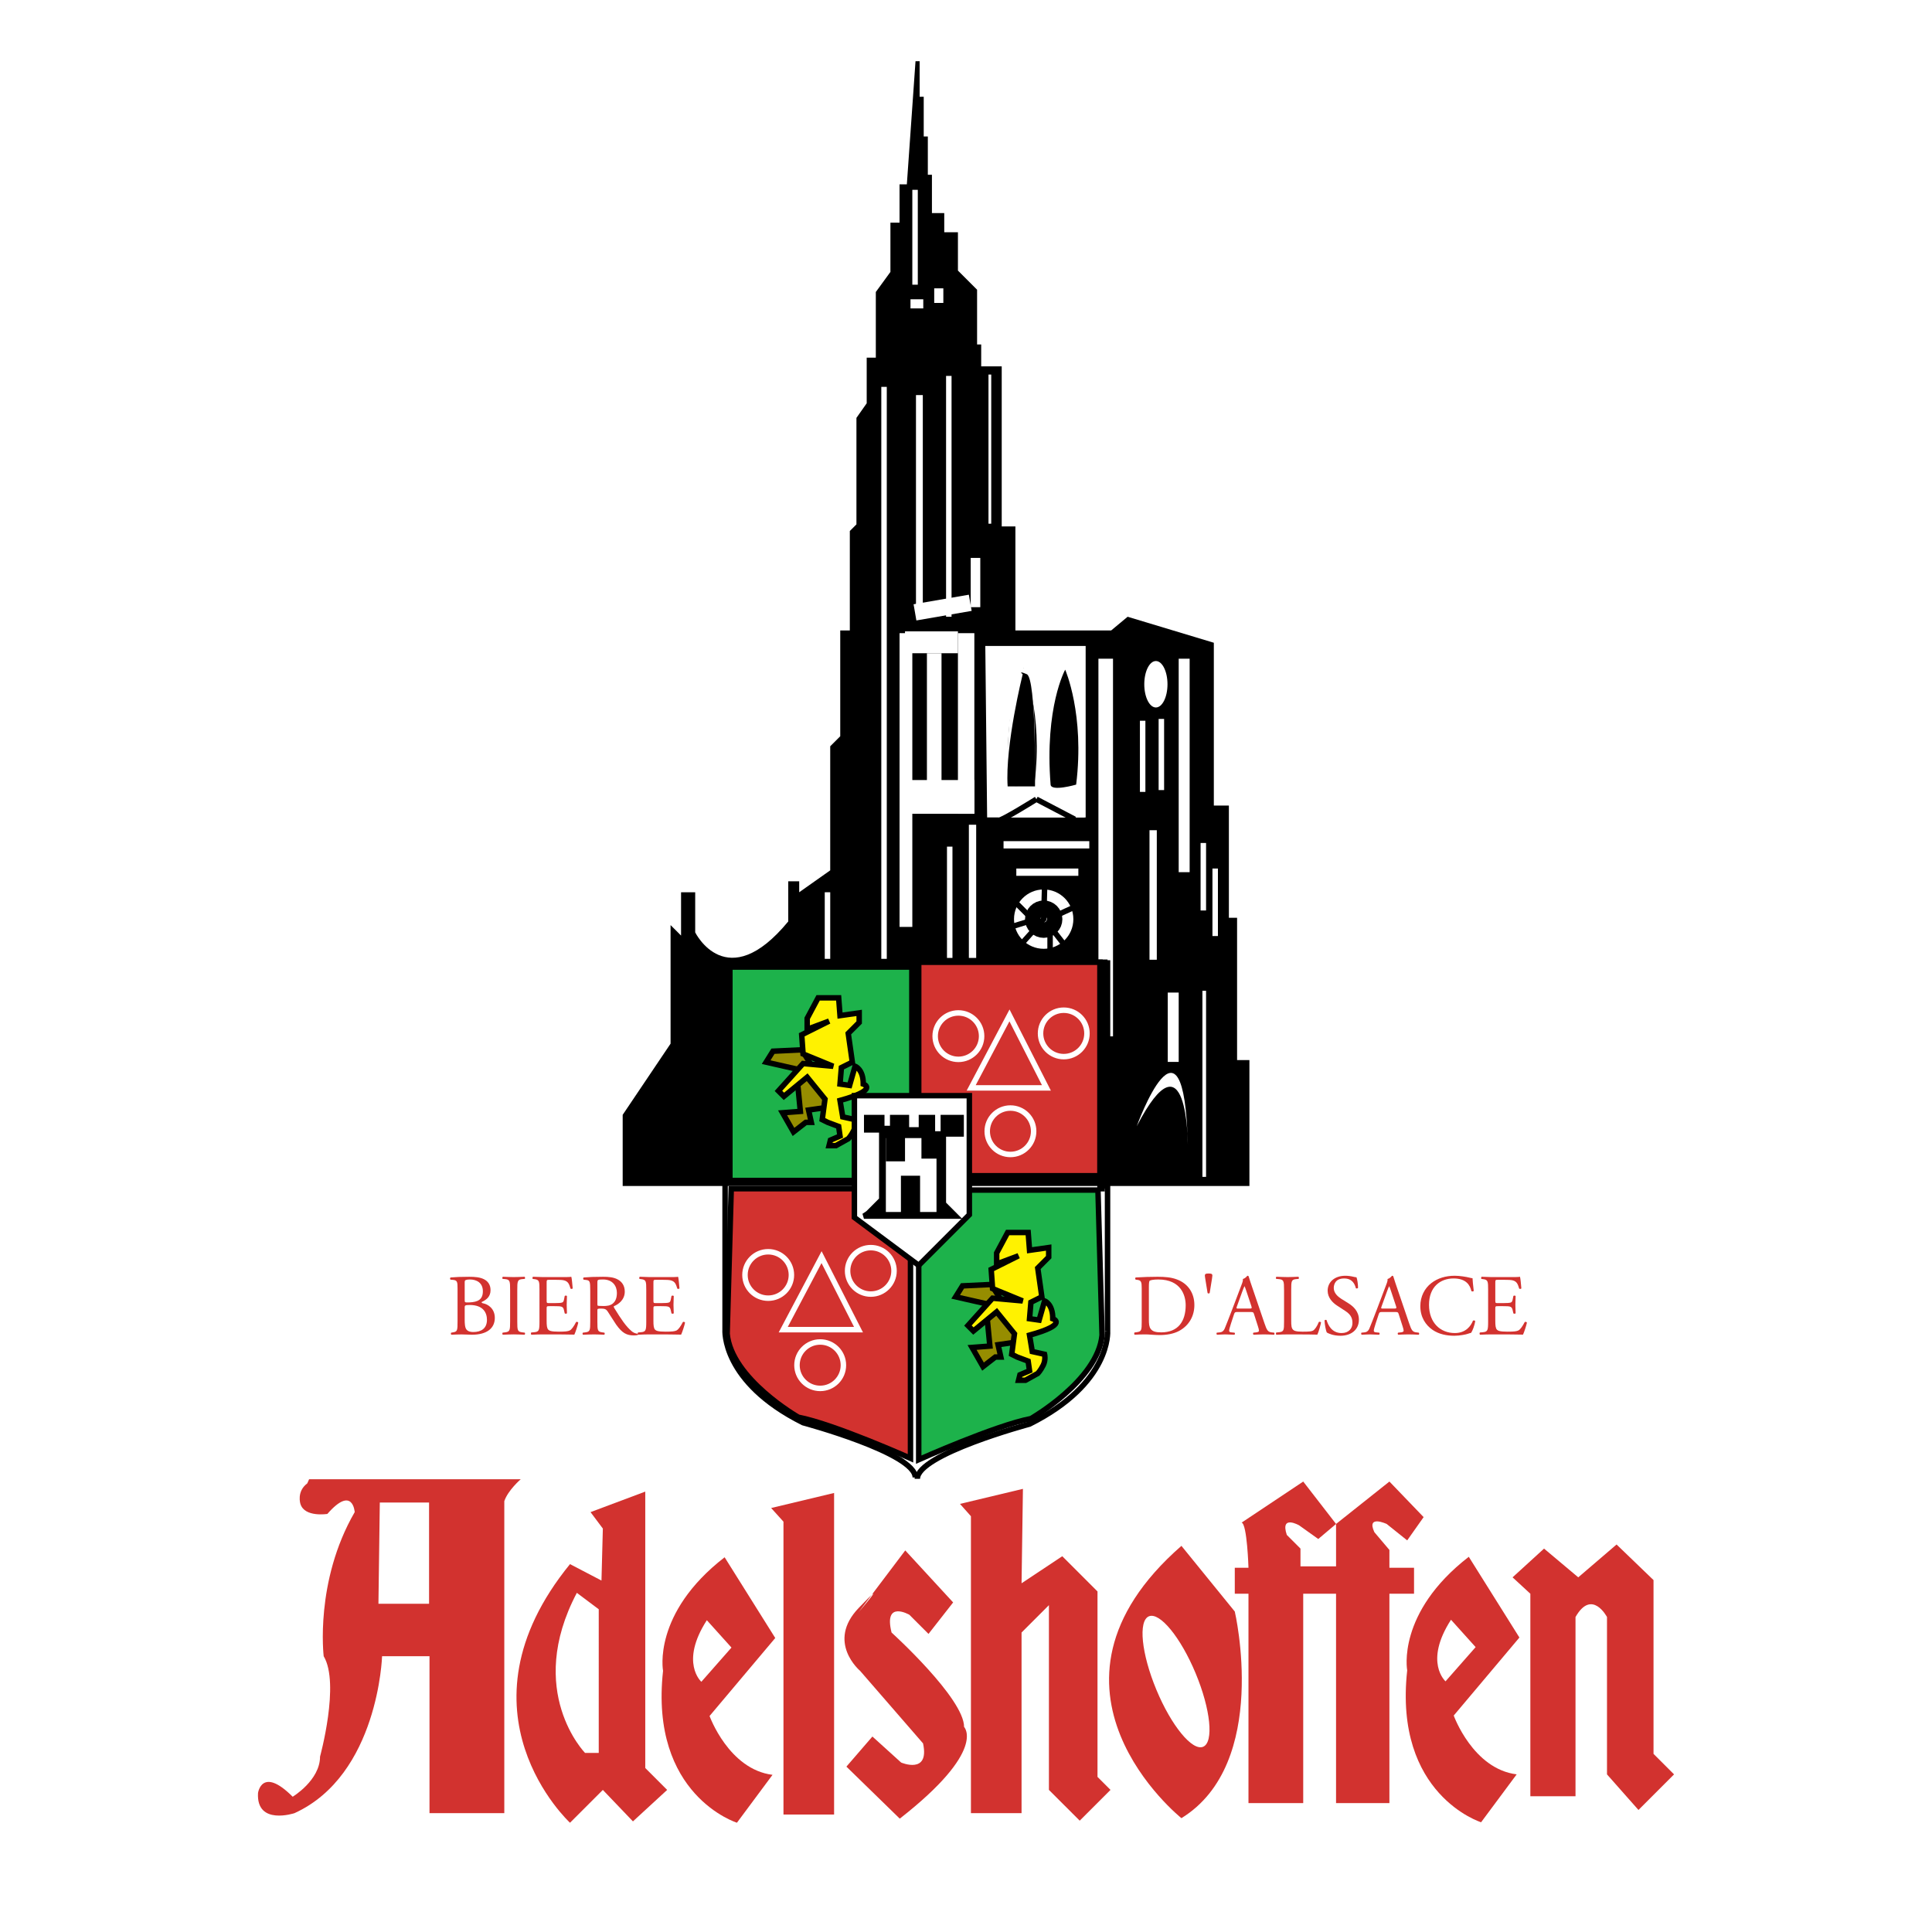 <?xml version="1.0" encoding="utf-8"?>
<!-- Generator: Adobe Illustrator 13.0.0, SVG Export Plug-In . SVG Version: 6.00 Build 14576)  -->
<!DOCTYPE svg PUBLIC "-//W3C//DTD SVG 1.0//EN" "http://www.w3.org/TR/2001/REC-SVG-20010904/DTD/svg10.dtd">
<svg version="1.0" id="Layer_1" xmlns="http://www.w3.org/2000/svg" xmlns:xlink="http://www.w3.org/1999/xlink" x="0px" y="0px"
	 width="192.756px" height="192.756px" viewBox="0 0 192.756 192.756" enable-background="new 0 0 192.756 192.756"
	 xml:space="preserve">
<g>
	<polygon fill-rule="evenodd" clip-rule="evenodd" fill="#FFFFFF" points="0,0 192.756,0 192.756,192.756 0,192.756 0,0 	"/>
	<path fill-rule="evenodd" clip-rule="evenodd" fill="#D2322F" d="M46.363,130.424c0-0.174,0.036-0.225,0.502-0.225
		c1.372,0,1.718,0.797,1.718,1.482c0,0.867-0.587,1.215-1.356,1.215c-0.259,0-0.518-0.045-0.683-0.244
		c-0.164-0.189-0.181-0.633-0.181-0.943V130.424L46.363,130.424z M45.65,131.838c0,0.92-0.017,1.025-0.477,1.094l-0.156,0.027
		c-0.052,0.041-0.035,0.18,0.018,0.207c0.32-0.01,0.615-0.031,0.998-0.031c0.364,0,0.788,0.031,1.039,0.031
		c1.555,0,2.296-0.678,2.296-1.684c0-0.928-0.689-1.361-1.156-1.447c-0.095-0.018-0.164-0.043-0.164-0.127
		c0.528-0.244,0.893-0.566,0.893-1.193c0-0.557-0.287-0.904-0.66-1.088c-0.391-0.199-0.911-0.242-1.457-0.242
		c-0.808,0-1.398,0.025-1.867,0.068c-0.069,0.035-0.078,0.166-0.008,0.219l0.277,0.025c0.391,0.045,0.424,0.199,0.424,0.844V131.838
		L45.65,131.838z M46.363,127.932c0-0.156,0.034-0.199,0.121-0.225c0.078-0.035,0.208-0.053,0.398-0.053
		c0.661,0,1.294,0.322,1.294,1.174c0,0.818-0.477,1.08-1.361,1.115c-0.443,0.016-0.452,0-0.452-0.244V127.932L46.363,127.932z"/>
	<path fill-rule="evenodd" clip-rule="evenodd" fill="#D2322F" d="M50.895,131.826c0,0.924-0.018,1.045-0.529,1.105l-0.216,0.027
		c-0.052,0.049-0.034,0.184,0.017,0.207c0.434-0.016,0.729-0.033,1.094-0.033c0.347,0,0.642,0.018,1.076,0.033
		c0.052-0.023,0.069-0.176,0.017-0.207l-0.217-0.027c-0.512-0.061-0.529-0.182-0.529-1.105v-3.098c0-0.924,0.018-1.072,0.529-1.115
		l0.217-0.018c0.052-0.035,0.035-0.188-0.017-0.213c-0.434,0.016-0.729,0.033-1.076,0.033c-0.366,0-0.66-0.018-1.094-0.033
		c-0.051,0.025-0.069,0.178-0.017,0.213l0.216,0.018c0.512,0.043,0.529,0.191,0.529,1.115V131.826L50.895,131.826z"/>
	<path fill-rule="evenodd" clip-rule="evenodd" fill="#D2322F" d="M53.824,128.715c0-0.904-0.017-1.037-0.529-1.098l-0.139-0.016
		c-0.051-0.037-0.034-0.193,0.018-0.219c0.373,0.018,0.668,0.025,1.025,0.035h1.63c0.555,0,1.067,0,1.17-0.035
		c0.052,0.146,0.105,0.775,0.139,1.164c-0.034,0.053-0.173,0.068-0.216,0.018c-0.13-0.408-0.208-0.713-0.658-0.824
		c-0.183-0.043-0.46-0.053-0.842-0.053h-0.624c-0.26,0-0.26,0.018-0.26,0.348v1.734c0,0.242,0.026,0.242,0.286,0.242h0.503
		c0.363,0,0.632-0.018,0.737-0.053c0.104-0.033,0.164-0.086,0.208-0.303l0.069-0.355c0.042-0.053,0.19-0.053,0.225,0.008
		c0,0.209-0.026,0.547-0.026,0.877c0,0.314,0.026,0.646,0.026,0.838c-0.035,0.062-0.183,0.062-0.225,0.01l-0.078-0.34
		c-0.036-0.158-0.096-0.289-0.271-0.334c-0.12-0.035-0.328-0.043-0.666-0.043h-0.503c-0.26,0-0.286,0.008-0.286,0.236v1.219
		c0,0.455,0.026,0.746,0.166,0.893c0.104,0.104,0.286,0.197,1.048,0.197c0.667,0,0.918-0.033,1.109-0.129
		c0.158-0.084,0.391-0.387,0.616-0.832c0.061-0.043,0.182-0.018,0.217,0.061c-0.061,0.301-0.277,0.963-0.39,1.195
		c-0.781-0.016-1.552-0.023-2.323-0.023h-0.782c-0.375,0-0.669,0.008-1.181,0.033c-0.051-0.025-0.069-0.162-0.017-0.225l0.286-0.025
		c0.493-0.043,0.537-0.172,0.537-1.074V128.715L53.824,128.715z"/>
	<path fill-rule="evenodd" clip-rule="evenodd" fill="#D2322F" d="M58.887,128.725c0-0.826-0.026-0.975-0.382-1.018l-0.277-0.035
		c-0.061-0.045-0.061-0.184,0.009-0.219c0.485-0.043,1.085-0.068,1.935-0.068c0.537,0,1.047,0.043,1.445,0.26
		c0.415,0.219,0.716,0.609,0.716,1.221c0,0.826-0.648,1.279-1.08,1.451c-0.042,0.053,0,0.137,0.044,0.205
		c0.69,1.117,1.149,1.809,1.737,2.303c0.148,0.129,0.365,0.225,0.599,0.242c0.044,0.018,0.052,0.088,0.009,0.125
		c-0.078,0.025-0.217,0.043-0.381,0.043c-0.736,0-1.177-0.221-1.791-1.086c-0.225-0.32-0.58-0.922-0.848-1.314
		c-0.13-0.191-0.269-0.277-0.614-0.277c-0.39,0-0.407,0.008-0.407,0.191v1.096c0,0.914,0.017,1.02,0.519,1.088l0.183,0.027
		c0.051,0.041,0.034,0.184-0.019,0.207c-0.389-0.016-0.683-0.033-1.031-0.033c-0.365,0-0.677,0.018-1.084,0.033
		c-0.052-0.023-0.069-0.148-0.017-0.207l0.216-0.027c0.502-0.061,0.521-0.174,0.521-1.088V128.725L58.887,128.725z M59.601,129.969
		c0,0.158,0,0.254,0.026,0.289c0.025,0.025,0.155,0.043,0.597,0.043c0.312,0,0.64-0.035,0.891-0.227
		c0.233-0.184,0.433-0.488,0.433-1.08c0-0.688-0.423-1.34-1.384-1.34c-0.537,0-0.562,0.035-0.562,0.277V129.969L59.601,129.969z"/>
	<path fill-rule="evenodd" clip-rule="evenodd" fill="#D2322F" d="M64.478,128.715c0-0.904-0.018-1.037-0.529-1.098l-0.139-0.016
		c-0.052-0.037-0.036-0.193,0.017-0.219c0.373,0.018,0.667,0.025,1.025,0.035h1.631c0.555,0,1.065,0,1.17-0.035
		c0.052,0.146,0.104,0.775,0.139,1.164c-0.034,0.053-0.173,0.068-0.217,0.018c-0.13-0.408-0.208-0.713-0.659-0.824
		c-0.182-0.043-0.46-0.053-0.84-0.053h-0.624c-0.26,0-0.26,0.018-0.26,0.348v1.734c0,0.242,0.025,0.242,0.286,0.242h0.502
		c0.365,0,0.633-0.018,0.737-0.053c0.104-0.033,0.166-0.086,0.208-0.303l0.069-0.355c0.044-0.053,0.191-0.053,0.227,0.008
		c0,0.209-0.027,0.547-0.027,0.877c0,0.314,0.027,0.646,0.027,0.838c-0.036,0.062-0.183,0.062-0.227,0.01l-0.078-0.34
		c-0.034-0.158-0.095-0.289-0.269-0.334c-0.122-0.035-0.33-0.043-0.667-0.043h-0.502c-0.26,0-0.286,0.008-0.286,0.236v1.219
		c0,0.455,0.025,0.746,0.164,0.893c0.105,0.104,0.287,0.197,1.05,0.197c0.668,0,0.918-0.033,1.11-0.129
		c0.156-0.084,0.39-0.387,0.615-0.832c0.061-0.043,0.182-0.018,0.216,0.061c-0.061,0.301-0.277,0.963-0.391,1.195
		c-0.779-0.016-1.551-0.023-2.323-0.023h-0.781c-0.375,0-0.67,0.008-1.181,0.033c-0.052-0.025-0.069-0.162-0.017-0.225l0.286-0.025
		c0.494-0.043,0.538-0.172,0.538-1.074V128.715L64.478,128.715z"/>
	<path fill-rule="evenodd" clip-rule="evenodd" fill="#D2322F" d="M114.624,128.434c0-0.389,0.017-0.607,0.086-0.658
		c0.069-0.053,0.347-0.121,0.857-0.121c2.271,0,2.729,1.611,2.729,2.564c0,1.611-0.753,2.711-2.434,2.711
		c-0.545,0-0.875-0.086-1.065-0.355c-0.147-0.207-0.173-0.484-0.173-0.943V128.434L114.624,128.434z M113.91,131.83
		c0,0.912-0.017,1.018-0.521,1.086l-0.199,0.025c-0.051,0.061-0.034,0.199,0.018,0.225c0.408-0.025,0.72-0.033,1.085-0.033
		c0.304-0.004,0.858,0.066,1.413,0.066c0.667,0,1.377-0.113,1.94-0.416c0.987-0.537,1.517-1.482,1.517-2.582
		c0-1.145-0.59-2.131-1.759-2.557c-0.563-0.209-1.179-0.26-1.906-0.26c-0.735,0-1.439,0.025-2.178,0.068
		c-0.086,0.035-0.077,0.174-0.009,0.219l0.191,0.025c0.363,0.051,0.407,0.234,0.407,0.842V131.83L113.91,131.83z"/>
	<path fill-rule="evenodd" clip-rule="evenodd" fill="#D2322F" d="M120.958,127.268c0,0.061-0.017,0.156-0.042,0.338l-0.227,1.396
		c-0.069,0.068-0.14,0.068-0.209,0l-0.226-1.396c-0.026-0.182-0.044-0.277-0.044-0.338c0-0.191,0.131-0.209,0.374-0.209
		S120.958,127.076,120.958,127.268L120.958,127.268z"/>
	<path fill-rule="evenodd" clip-rule="evenodd" fill="#D2322F" d="M123.947,128.846c0.097-0.262,0.183-0.469,0.209-0.512h0.017
		c0.052,0.105,0.131,0.338,0.199,0.545l0.469,1.41c0.077,0.232,0.06,0.268-0.191,0.268h-1.065c-0.242,0-0.25-0.01-0.182-0.207
		L123.947,128.846L123.947,128.846z M125.499,132.309c0.069,0.211,0.111,0.369,0.111,0.467c0,0.086-0.121,0.141-0.303,0.156
		l-0.251,0.027c-0.061,0.041-0.052,0.176,0.018,0.207c0.251-0.006,0.58-0.033,0.996-0.033c0.39,0,0.692,0.018,1.048,0.033
		c0.043-0.031,0.061-0.166,0-0.207l-0.234-0.027c-0.372-0.043-0.485-0.174-0.735-0.928l-1.188-3.486
		c-0.13-0.381-0.268-0.779-0.381-1.16c-0.017-0.061-0.077-0.078-0.13-0.078c-0.095,0.113-0.242,0.27-0.45,0.328
		c0.026,0.139-0.025,0.303-0.147,0.615l-0.883,2.334c-0.363,0.973-0.606,1.543-0.763,1.945c-0.12,0.316-0.312,0.414-0.519,0.43
		l-0.286,0.027c-0.053,0.041-0.034,0.176,0.017,0.207c0.234-0.006,0.546-0.033,0.832-0.033c0.406,0.008,0.675,0.018,0.9,0.033
		c0.077-0.031,0.077-0.166,0.017-0.207l-0.285-0.027c-0.207-0.016-0.251-0.07-0.251-0.174c0-0.098,0.061-0.334,0.19-0.729
		l0.303-0.922c0.062-0.184,0.113-0.209,0.329-0.209h1.308c0.26,0,0.295,0.025,0.355,0.219L125.499,132.309L125.499,132.309z"/>
	<path fill-rule="evenodd" clip-rule="evenodd" fill="#D2322F" d="M128.109,128.705c0-0.91-0.018-1.049-0.564-1.092l-0.216-0.018
		c-0.053-0.035-0.034-0.188,0.017-0.213c0.485,0.016,0.781,0.033,1.129,0.033c0.339,0,0.634-0.018,1.067-0.033
		c0.052,0.025,0.069,0.178,0.017,0.213l-0.207,0.018c-0.512,0.043-0.528,0.182-0.528,1.092v3.02c0,0.547,0.025,0.773,0.181,0.938
		c0.097,0.096,0.261,0.199,0.945,0.199c0.737,0,0.919-0.035,1.059-0.113c0.172-0.104,0.398-0.416,0.571-0.857
		c0.053-0.045,0.217-0.01,0.217,0.053c0,0.094-0.242,0.98-0.364,1.213c-0.441-0.016-1.266-0.023-2.158-0.023h-0.799
		c-0.365,0-0.644,0.008-1.129,0.033c-0.051-0.025-0.069-0.164-0.017-0.225l0.26-0.025c0.503-0.053,0.521-0.174,0.521-1.086V128.705
		L128.109,128.705z"/>
	<path fill-rule="evenodd" clip-rule="evenodd" fill="#D2322F" d="M133.738,133.268c-0.729,0-1.191-0.225-1.357-0.32
		c-0.104-0.191-0.216-0.805-0.234-1.211c0.044-0.061,0.174-0.078,0.209-0.025c0.13,0.439,0.487,1.287,1.494,1.287
		c0.729,0,1.084-0.475,1.084-0.994c0-0.381-0.078-0.805-0.71-1.209l-0.824-0.537c-0.434-0.285-0.94-0.777-0.94-1.488
		c0-0.82,0.646-1.488,1.772-1.488c0.27,0,0.58,0.045,0.806,0.102c0.112,0.025,0.232,0.051,0.301,0.051
		c0.078,0.207,0.154,0.693,0.154,1.057c-0.034,0.053-0.172,0.078-0.214,0.039c-0.112-0.416-0.345-0.979-1.177-0.979
		c-0.849,0-1.031,0.562-1.031,0.961c0,0.5,0.416,0.855,0.737,1.062l0.693,0.432c0.544,0.338,1.077,0.84,1.077,1.662
		C135.578,132.617,134.864,133.268,133.738,133.268L133.738,133.268z"/>
	<path fill-rule="evenodd" clip-rule="evenodd" fill="#D2322F" d="M138.381,128.846c0.096-0.262,0.182-0.469,0.208-0.512h0.017
		c0.053,0.105,0.13,0.338,0.2,0.545l0.468,1.41c0.078,0.232,0.06,0.268-0.191,0.268h-1.065c-0.241,0-0.25-0.01-0.181-0.207
		L138.381,128.846L138.381,128.846z M139.932,132.309c0.069,0.211,0.111,0.369,0.111,0.467c0,0.086-0.12,0.141-0.303,0.156
		l-0.251,0.027c-0.06,0.041-0.052,0.176,0.018,0.207c0.251-0.006,0.58-0.033,0.995-0.033c0.391,0,0.693,0.018,1.049,0.033
		c0.044-0.031,0.061-0.166,0-0.207l-0.233-0.027c-0.373-0.043-0.486-0.174-0.736-0.928l-1.188-3.486
		c-0.129-0.381-0.268-0.779-0.381-1.16c-0.017-0.061-0.077-0.078-0.13-0.078c-0.095,0.113-0.242,0.27-0.449,0.328
		c0.024,0.139-0.026,0.303-0.148,0.615l-0.883,2.334c-0.363,0.973-0.606,1.543-0.762,1.945c-0.121,0.316-0.312,0.414-0.521,0.43
		l-0.285,0.027c-0.052,0.041-0.034,0.176,0.017,0.207c0.235-0.006,0.546-0.033,0.832-0.033c0.407,0.008,0.675,0.018,0.9,0.033
		c0.079-0.031,0.079-0.166,0.019-0.207l-0.286-0.027c-0.208-0.016-0.252-0.07-0.252-0.174c0-0.098,0.061-0.334,0.19-0.729
		l0.304-0.922c0.061-0.184,0.113-0.209,0.329-0.209h1.308c0.26,0,0.294,0.025,0.355,0.219L139.932,132.309L139.932,132.309z"/>
	<path fill-rule="evenodd" clip-rule="evenodd" fill="#D2322F" d="M142.797,128.02c0.633-0.494,1.439-0.738,2.341-0.738
		c0.468,0,1.127,0.096,1.534,0.203c0.104,0.027,0.164,0.045,0.242,0.037c0.009,0.199,0.053,0.746,0.122,1.275
		c-0.043,0.061-0.173,0.068-0.234,0.018c-0.13-0.588-0.52-1.264-1.777-1.264c-1.326,0-2.452,0.84-2.452,2.629
		c0,1.816,1.153,2.818,2.573,2.818c1.119,0,1.613-0.727,1.812-1.236c0.061-0.043,0.19-0.025,0.225,0.035
		c-0.061,0.449-0.285,1.02-0.415,1.184c-0.104,0.018-0.208,0.053-0.304,0.088c-0.19,0.07-0.814,0.199-1.369,0.199
		c-0.78,0-1.526-0.156-2.158-0.58c-0.694-0.477-1.231-1.262-1.231-2.377C141.705,129.35,142.138,128.529,142.797,128.02
		L142.797,128.02z"/>
	<path fill-rule="evenodd" clip-rule="evenodd" fill="#D2322F" d="M148.472,128.715c0-0.904-0.018-1.037-0.529-1.098l-0.139-0.016
		c-0.051-0.037-0.034-0.193,0.019-0.219c0.372,0.018,0.667,0.025,1.023,0.035h1.631c0.555,0,1.066,0,1.17-0.035
		c0.053,0.146,0.104,0.775,0.139,1.164c-0.034,0.053-0.173,0.068-0.217,0.018c-0.13-0.408-0.208-0.713-0.657-0.824
		c-0.183-0.043-0.46-0.053-0.842-0.053h-0.624c-0.26,0-0.26,0.018-0.26,0.348v1.734c0,0.242,0.026,0.242,0.285,0.242h0.503
		c0.364,0,0.633-0.018,0.737-0.053c0.104-0.033,0.165-0.086,0.208-0.303l0.07-0.355c0.042-0.053,0.189-0.053,0.225,0.008
		c0,0.209-0.026,0.547-0.026,0.877c0,0.314,0.026,0.646,0.026,0.838c-0.035,0.062-0.183,0.062-0.225,0.01l-0.078-0.34
		c-0.035-0.158-0.097-0.289-0.27-0.334c-0.121-0.035-0.329-0.043-0.668-0.043h-0.503c-0.259,0-0.285,0.008-0.285,0.236v1.219
		c0,0.455,0.026,0.746,0.165,0.893c0.104,0.104,0.285,0.197,1.048,0.197c0.668,0,0.92-0.033,1.109-0.129
		c0.157-0.084,0.391-0.387,0.615-0.832c0.062-0.043,0.183-0.018,0.218,0.061c-0.061,0.301-0.277,0.963-0.39,1.195
		c-0.781-0.016-1.553-0.023-2.323-0.023h-0.782c-0.374,0-0.669,0.008-1.181,0.033c-0.051-0.025-0.069-0.162-0.017-0.225l0.285-0.025
		c0.495-0.043,0.538-0.172,0.538-1.074V128.715L148.472,128.715z"/>
	<path fill-rule="evenodd" clip-rule="evenodd" fill="#D2322F" d="M123.195,160.783l-5.324-6.553c-16.245,14.199,0,27.168,0,27.168
		C126.745,175.938,123.195,160.783,123.195,160.783L123.195,160.783z M120.036,174.275c-1.083,0.449-3.173-2.098-4.666-5.693
		c-1.494-3.594-1.826-6.871-0.744-7.322c1.084-0.449,3.172,2.1,4.666,5.693S121.119,173.824,120.036,174.275L120.036,174.275z"/>
	<path fill-rule="evenodd" clip-rule="evenodd" fill="#D2322F" d="M123.878,151.91l6.145-4.096l3.276,4.232l-1.775,1.5l-1.911-1.363
		c0,0-1.911-1.094-1.229,0.955l1.365,1.365v1.775h3.55v-4.232l5.324-4.232l3.412,3.549l-1.638,2.322l-2.048-1.639
		c0,0-2.048-0.957-1.229,0.818l1.502,1.775v1.775h2.457v2.592h-2.457v20.889h-5.324v-20.889h-3.276v20.889h-5.461v-20.889h-1.366
		v-2.592h1.366C124.562,156.416,124.425,152.047,123.878,151.91L123.878,151.91z"/>
	<path fill-rule="evenodd" clip-rule="evenodd" fill="#D2322F" d="M150.909,157.371l3.141-2.867l3.413,2.867l3.822-3.277
		l3.687,3.551v17.338l2.048,2.047l-3.55,3.551l-3.14-3.551V161.33c0,0-1.502-2.867-3.141,0v17.883h-4.505v-20.205L150.909,157.371
		L150.909,157.371z"/>
	<path fill-rule="evenodd" clip-rule="evenodd" fill="#D2322F" d="M64.378,176.393v-27.576l-5.461,2.047l1.229,1.639l-0.137,5.188
		l-3.14-1.639c-12.014,14.744,0,25.803,0,25.803l3.277-3.275l3.003,3.139l3.413-3.139L64.378,176.393L64.378,176.393z
		 M59.736,174.891h-1.365c0,0-6.007-6.143-0.819-15.973l2.185,1.639V174.891L59.736,174.891z"/>
	<path fill-rule="evenodd" clip-rule="evenodd" fill="#D2322F" d="M70.794,171.205l6.553-7.781l-5.051-8.055
		c-7.235,5.598-6.143,11.33-6.143,11.33c-1.365,12.424,7.372,15.154,7.372,15.154l3.549-4.777
		C72.706,176.529,70.794,171.205,70.794,171.205L70.794,171.205z M69.975,167.791c0,0-2.184-1.91,0.546-6.143l2.458,2.73
		L69.975,167.791L69.975,167.791z"/>
	<polygon fill-rule="evenodd" clip-rule="evenodd" fill="#D2322F" points="76.938,150.455 78.167,151.818 78.167,181.035 
		83.218,181.035 83.218,148.953 76.938,150.455 	"/>
	<path fill-rule="evenodd" clip-rule="evenodd" fill="#D2322F" d="M90.317,154.686l4.778,5.188l-2.458,3.141l-1.911-1.91
		c0,0-2.594-1.502-1.775,1.773c0,0,7.236,6.553,7.236,9.42c0,0,2.32,2.32-6.417,9.148l-5.324-5.189l2.594-3.004l2.867,2.596
		c0,0,2.867,1.229,2.185-1.912l-6.28-7.236c0,0-3.414-2.865-0.137-6.279c3.277-3.414,0,0.41,0,0.41L90.317,154.686L90.317,154.686z"
		/>
	<polygon fill-rule="evenodd" clip-rule="evenodd" fill="#D2322F" points="102.058,148.543 95.778,150.045 96.87,151.273 
		96.87,180.898 101.921,180.898 101.921,162.877 104.651,160.146 104.651,178.578 107.723,181.648 110.795,178.578 109.498,177.281 
		109.498,158.781 105.982,155.266 101.921,157.963 102.058,148.543 	"/>
	<path fill-rule="evenodd" clip-rule="evenodd" fill="#D2322F" d="M30.839,147.586l-0.182,0.41c-1.092,0.82-0.683,2.049-0.683,2.049
		c0.41,1.365,2.686,1,2.686,1c2.548-2.912,2.73-0.182,2.73-0.182c-4.005,6.916-3.095,14.379-3.095,14.379
		c1.638,2.73-0.364,10.012-0.364,10.012c0,2.367-2.73,4.006-2.73,4.006c-3.094-3.096-3.459-0.365-3.459-0.365
		c-0.182,3.277,3.641,2.004,3.641,2.004c8.373-3.822,8.737-15.656,8.737-15.656h4.732v15.656h7.463v-31.127
		c0.365-1.092,1.638-2.186,1.638-2.186H30.839L30.839,147.586z M42.808,160.01h-5.051l0.136-10.102h4.915V160.01L42.808,160.01z"/>
	<path fill-rule="evenodd" clip-rule="evenodd" fill="#D2322F" d="M145.039,171.16l6.553-7.783l-5.051-8.055
		c-7.235,5.598-6.144,11.332-6.144,11.332c-1.365,12.424,7.372,15.154,7.372,15.154l3.55-4.779
		C146.95,176.484,145.039,171.16,145.039,171.16L145.039,171.16z M144.221,167.746c0,0-2.186-1.912,0.546-6.143l2.457,2.73
		L144.221,167.746L144.221,167.746z"/>
	<path fill-rule="evenodd" clip-rule="evenodd" d="M91.341,6.106h0.41v3.549h0.409v3.959h0.41v3.414v0.409h0.409v3.822h1.229v1.912
		h1.365v3.823l1.911,1.911v5.461h0.41v2.184h2.048v15.973h1.365v10.375h9.557l1.639-1.365l8.601,2.594v16.246h1.502v11.195h0.818
		v14.198h0.546h0.684v12.561H62.125v-7.1l4.778-7.1v-9.283v-2.548l1.047,1.046V89.02h1.41v4.004c0,0,3.14,6.371,9.284-1.092v-4.004
		h1.092v1.092l3.095-2.184V74.457l1-1V62.898h0.956v-9.92l0.66-0.66V41.692l1.024-1.456v-4.551h0.91v-6.553l1.457-2.002v-2.548
		v-2.367h0.91v-3.822h0.729L91.341,6.106L91.341,6.106z"/>
	<polygon fill-rule="evenodd" clip-rule="evenodd" fill="#FFFFFF" points="82.832,95.936 82.832,89.02 82.286,89.02 82.286,95.936 
		82.832,95.936 	"/>
	<polygon fill-rule="evenodd" clip-rule="evenodd" fill="#FFFFFF" points="88.474,95.936 88.474,38.598 87.928,38.598 
		87.928,95.936 88.474,95.936 	"/>
	<polygon fill-rule="evenodd" clip-rule="evenodd" fill="#FFFFFF" points="92.115,30.77 92.115,29.86 90.84,29.86 90.84,30.77 
		92.115,30.77 	"/>
	<polygon fill-rule="evenodd" clip-rule="evenodd" fill="#FFFFFF" points="94.117,30.224 94.117,28.768 93.207,28.768 
		93.207,30.224 94.117,30.224 	"/>
	<polygon fill-rule="evenodd" clip-rule="evenodd" fill="#FFFFFF" points="91.569,28.404 91.569,18.939 91.023,18.939 
		91.023,28.404 91.569,28.404 	"/>
	<polygon fill-rule="evenodd" clip-rule="evenodd" fill="#FFFFFF" points="111.045,103.398 111.045,65.719 109.59,65.719 
		109.59,103.398 111.045,103.398 	"/>
	<polygon fill-rule="evenodd" clip-rule="evenodd" fill="#FFFFFF" points="117.599,105.947 117.599,99.029 116.507,99.029 
		116.507,105.947 117.599,105.947 	"/>
	<polygon fill-rule="evenodd" clip-rule="evenodd" fill="#FFFFFF" points="120.329,117.416 120.329,98.85 119.965,98.85 
		119.965,117.416 120.329,117.416 	"/>
	<polygon fill-rule="evenodd" clip-rule="evenodd" fill="#FFFFFF" points="118.691,87.017 118.691,65.719 117.599,65.719 
		117.599,87.017 118.691,87.017 	"/>
	<polygon fill-rule="evenodd" clip-rule="evenodd" fill="#FFFFFF" points="116.143,78.826 116.143,71.727 115.597,71.727 
		115.597,78.826 116.143,78.826 	"/>
	<polygon fill-rule="evenodd" clip-rule="evenodd" fill="#FFFFFF" points="114.276,79.008 114.276,71.909 113.73,71.909 
		113.73,79.008 114.276,79.008 	"/>
	<path fill-rule="evenodd" clip-rule="evenodd" fill="#FFFFFF" d="M115.323,70.585c0.639,0,1.158-1.038,1.158-2.316
		c0-1.28-0.52-2.318-1.158-2.318c-0.64,0-1.158,1.038-1.158,2.318C114.165,69.547,114.684,70.585,115.323,70.585L115.323,70.585z"/>
	<polygon fill-rule="evenodd" clip-rule="evenodd" fill="#FFFFFF" points="120.329,90.839 120.329,84.105 119.783,84.105 
		119.783,90.839 120.329,90.839 	"/>
	<polygon fill-rule="evenodd" clip-rule="evenodd" fill="#FFFFFF" points="121.512,93.389 121.512,86.653 120.966,86.653 
		120.966,93.389 121.512,93.389 	"/>
	<path fill-rule="evenodd" clip-rule="evenodd" fill="#FFFFFF" d="M118.509,114.184c0,0,0-11.648-5.097-1.818
		C113.412,112.365,118.145,99.258,118.509,114.184L118.509,114.184z"/>
	<polygon fill-rule="evenodd" clip-rule="evenodd" fill="#FFFFFF" points="91.023,92.478 91.023,63.171 89.749,63.171 
		89.749,92.478 91.023,92.478 	"/>
	<polygon fill-rule="evenodd" clip-rule="evenodd" fill="#FFFFFF" points="97.211,81.192 97.211,63.171 95.573,63.171 
		95.573,81.192 97.211,81.192 	"/>
	<polygon fill-rule="evenodd" clip-rule="evenodd" fill="#FFFFFF" points="97.211,81.192 97.211,77.825 90.385,77.825 
		90.385,81.192 97.211,81.192 	"/>
	<polygon fill-rule="evenodd" clip-rule="evenodd" fill="#FFFFFF" points="95.573,65.173 95.573,62.989 90.294,62.989 
		90.294,65.173 95.573,65.173 	"/>
	<polygon fill-rule="evenodd" clip-rule="evenodd" fill="#FFFFFF" points="93.935,77.916 93.935,65.173 92.479,65.173 
		92.479,77.916 93.935,77.916 	"/>
	<path fill-rule="evenodd" clip-rule="evenodd" fill="#FFFFFF" d="M100.67,78.098c-0.012,0.728,2.548,0,2.548,0
		s0.365-10.741-1.092-11.468C102.126,66.63,100.853,66.448,100.67,78.098L100.67,78.098z"/>
	<path fill-rule="evenodd" clip-rule="evenodd" fill="#FFFFFF" d="M102.996,78.006c0,0-2.56,0.729-2.548,0
		c0.183-11.649,1.456-11.468,1.456-11.468S103.866,71,102.996,78.006L102.996,78.006z"/>
	<path fill-rule="evenodd" clip-rule="evenodd" fill="#FFFFFF" d="M98.304,64.446l0.182,17.11h9.83v-17.11H98.304L98.304,64.446z
		 M103.218,78.098c0,0-2.49,0.726-2.548,0c-0.611-7.737,1.456-11.468,1.456-11.468S104.089,71.09,103.218,78.098L103.218,78.098z
		 M107.367,78.281c0,0-2.492,0.726-2.549,0c-0.612-7.736,1.456-11.468,1.456-11.468S108.237,71.273,107.367,78.281L107.367,78.281z"
		/>
	<polygon fill-rule="evenodd" clip-rule="evenodd" fill="#FFFFFF" points="108.679,84.651 108.679,83.922 100.124,83.922 
		100.124,84.651 108.679,84.651 	"/>
	<polygon fill-rule="evenodd" clip-rule="evenodd" fill="#FFFFFF" points="107.587,87.381 107.587,86.653 101.398,86.653 
		101.398,87.381 107.587,87.381 	"/>
	<polygon fill-rule="evenodd" clip-rule="evenodd" fill="#FFFFFF" points="97.394,95.573 97.394,82.284 96.665,82.284 
		96.665,95.573 97.394,95.573 	"/>
	<polygon fill-rule="evenodd" clip-rule="evenodd" fill="#FFFFFF" points="95.027,95.573 95.027,84.469 94.481,84.469 
		94.481,95.573 95.027,95.573 	"/>
	<polygon fill-rule="evenodd" clip-rule="evenodd" fill="#FFFFFF" points="115.414,95.753 115.414,82.831 114.686,82.831 
		114.686,95.753 115.414,95.753 	"/>
	<polygon fill-rule="evenodd" clip-rule="evenodd" fill="#FFFFFF" points="99.578,81.556 103.4,79.736 108.315,81.556 
		99.578,81.556 	"/>
	<path fill-rule="evenodd" clip-rule="evenodd" fill="#FFFFFF" d="M104.129,94.662c1.635,0,2.96-1.324,2.96-2.959
		c0-1.635-1.325-2.961-2.96-2.961s-2.961,1.326-2.961,2.961C101.168,93.337,102.494,94.662,104.129,94.662L104.129,94.662z"/>
	
		<path fill-rule="evenodd" clip-rule="evenodd" fill="#FFFFFF" stroke="#000000" stroke-width="2.185" stroke-miterlimit="2.613" d="
		M104.129,92.478c0.427,0,0.772-0.345,0.772-0.772c0-0.426-0.346-0.772-0.772-0.772s-0.771,0.346-0.771,0.772
		C103.357,92.132,103.702,92.478,104.129,92.478L104.129,92.478z"/>
	<polyline fill="none" stroke="#000000" stroke-width="0.546" stroke-miterlimit="2.613" points="104.22,88.516 104.129,91.705 
		102.126,93.935 	"/>
	
		<polygon fill-rule="evenodd" clip-rule="evenodd" fill="#FFFFFF" stroke="#000000" stroke-width="0.546" stroke-miterlimit="2.613" points="
		103.357,91.705 100.853,92.478 103.357,91.705 	"/>
	<polyline fill="none" stroke="#000000" stroke-width="0.546" stroke-miterlimit="2.613" points="104.767,95.392 104.767,92.431 
		106.678,94.888 	"/>
	
		<polygon fill-rule="evenodd" clip-rule="evenodd" fill="#FFFFFF" stroke="#000000" stroke-width="0.546" stroke-miterlimit="2.613" points="
		104.765,91.615 107.45,90.385 104.765,91.615 	"/>
	
		<polygon fill-rule="evenodd" clip-rule="evenodd" fill="#FFFFFF" stroke="#000000" stroke-width="0.546" stroke-miterlimit="2.613" points="
		101.033,89.747 102.854,91.568 101.033,89.747 	"/>
	<polygon fill-rule="evenodd" clip-rule="evenodd" fill="#FFFFFF" points="92.069,61.26 92.069,39.417 91.387,39.417 91.387,61.26 
		92.069,61.26 	"/>
	<polygon fill-rule="evenodd" clip-rule="evenodd" fill="#FFFFFF" points="94.936,61.533 94.936,37.505 94.39,37.505 94.39,61.533 
		94.936,61.533 	"/>
	<polygon fill-rule="evenodd" clip-rule="evenodd" fill="#FFFFFF" points="98.896,52.25 98.896,37.369 98.622,37.369 98.622,52.25 
		98.896,52.25 	"/>
	<polygon fill-rule="evenodd" clip-rule="evenodd" fill="#FFFFFF" points="96.942,60.948 96.663,59.334 91.148,60.287 
		91.427,61.902 96.942,60.948 	"/>
	<polygon fill-rule="evenodd" clip-rule="evenodd" fill="#FFFFFF" points="97.803,60.578 97.803,55.663 96.848,55.663 
		96.848,60.578 97.803,60.578 	"/>
	<path fill-rule="evenodd" clip-rule="evenodd" d="M100.533,78.462h2.731c0,0,0.136-10.786-0.82-11.195c-0.955-0.41-0.409,0-0.409,0
		S100.261,74.366,100.533,78.462L100.533,78.462z"/>
	<path fill="none" stroke="#000000" stroke-width="0.546" stroke-miterlimit="2.613" d="M99.578,81.875
		c0.409,0,3.822-2.138,3.822-2.138 M103.4,79.736l3.822,2.002 M91.113,96.073h19.386v36.724 M110.499,132.797
		c0,0,0.41,5.188-7.781,9.283c0,0-11.195,3.004-11.195,5.461 M91.728,95.936H72.342v36.724 M72.342,132.66
		c0,0-0.41,5.188,7.782,9.283c0,0,11.194,3.004,11.194,5.461"/>
	
		<polygon fill-rule="evenodd" clip-rule="evenodd" fill="#1DB24B" stroke="#000000" stroke-width="0.546" stroke-miterlimit="2.613" points="
		90.977,117.779 90.977,96.482 72.82,96.482 72.82,117.779 90.977,117.779 	"/>
	
		<polygon fill-rule="evenodd" clip-rule="evenodd" fill="#D2322F" stroke="#000000" stroke-width="0.546" stroke-miterlimit="2.613" points="
		109.748,117.303 109.748,96.004 91.591,96.004 91.591,117.303 109.748,117.303 	"/>
	<path fill="none" stroke="#000000" stroke-width="0.546" stroke-miterlimit="2.613" d="M91.66,117.916V96.073h-0.546v21.843
		H91.66L91.66,117.916z M110.227,118.598V96.004h-0.479v22.593H110.227L110.227,118.598z"/>
	<path fill="none" stroke="#FFFFFF" stroke-width="0.546" stroke-miterlimit="2.613" d="M96.894,108.541h7.508l-3.686-7.234
		L96.894,108.541L96.894,108.541z M100.811,115.182c1.279,0,2.316-1.037,2.316-2.316s-1.037-2.316-2.316-2.316
		c-1.28,0-2.316,1.037-2.316,2.316S99.53,115.182,100.811,115.182 M106.131,105.42c1.28,0,2.316-1.037,2.316-2.316
		s-1.036-2.316-2.316-2.316s-2.316,1.037-2.316,2.316S104.851,105.42,106.131,105.42 M95.619,105.693
		c1.28,0,2.316-1.037,2.316-2.316c0-1.281-1.037-2.316-2.316-2.316c-1.28,0-2.317,1.035-2.317,2.316
		C93.302,104.656,94.339,105.693,95.619,105.693"/>
	
		<path fill-rule="evenodd" clip-rule="evenodd" fill="#D2322F" stroke="#000000" stroke-width="0.546" stroke-miterlimit="2.613" d="
		M72.956,118.598H90.84v26.896c0,0-7.645-3.414-11.194-4.098c0,0-6.69-3.822-7.099-8.326L72.956,118.598L72.956,118.598z"/>
	<path fill="none" stroke="#FFFFFF" stroke-width="0.546" stroke-miterlimit="2.613" d="M78.144,132.66h7.509l-3.686-7.236
		L78.144,132.66L78.144,132.66z M81.83,138.521c1.28,0,2.317-1.035,2.317-2.316c0-1.277-1.037-2.316-2.317-2.316
		c-1.28,0-2.316,1.039-2.316,2.316C79.514,137.486,80.55,138.521,81.83,138.521 M86.881,129.111c1.28,0,2.317-1.039,2.317-2.316
		c0-1.281-1.037-2.318-2.317-2.318c-1.28,0-2.317,1.037-2.317,2.318C84.564,128.072,85.602,129.111,86.881,129.111 M76.643,129.52
		c1.28,0,2.316-1.037,2.316-2.316s-1.037-2.316-2.316-2.316c-1.28,0-2.317,1.037-2.317,2.316S75.362,129.52,76.643,129.52"/>
	
		<polygon fill-rule="evenodd" clip-rule="evenodd" fill="#968D00" stroke="#000000" stroke-width="0.546" stroke-miterlimit="2.613" points="
		79.987,104.742 77.12,104.879 76.438,105.971 79.441,106.654 79.851,110.885 78.076,111.021 79.168,112.934 80.397,111.977 
		80.943,111.977 80.67,110.748 83.537,110.34 79.987,104.742 	"/>
	
		<path fill-rule="evenodd" clip-rule="evenodd" fill="#FFF200" stroke="#000000" stroke-width="0.546" stroke-miterlimit="2.613" d="
		M81.625,99.555h2.048l0.136,1.773l1.912-0.271v0.955l-1.092,1.092l0.409,2.867l-1.092,0.545l-0.137,1.639l0.956,0.137l0.546-1.91
		c0,0,0.819,0.273,0.819,1.773c0,0,1.639,0.547-2.321,1.639l0.273,1.639l1.229,0.273c0,0,0.137,0.545-0.136,1.092
		c-0.273,0.545-0.546,0.818-0.546,0.818l-1.229,0.684h-0.683l0.136-0.547l0.956-0.41l-0.136-0.955l-1.092-0.41l-0.546-0.271
		l0.273-2.049l-1.775-2.184l-2.321,1.91l-0.546-0.545l2.458-2.73l3.003,0.273l-3.003-1.23l-0.137-1.91l2.731-1.365l-2.185,0.818
		v-1.092L81.625,99.555L81.625,99.555z"/>
	
		<path fill-rule="evenodd" clip-rule="evenodd" fill="#1DB24B" stroke="#000000" stroke-width="0.546" stroke-miterlimit="2.613" d="
		M109.544,118.734H91.66v26.895c0,0,7.645-3.412,11.195-4.094c0,0,6.689-3.824,7.099-8.328L109.544,118.734L109.544,118.734z"/>
	
		<polygon fill-rule="evenodd" clip-rule="evenodd" fill="#968D00" stroke="#000000" stroke-width="0.546" stroke-miterlimit="2.613" points="
		98.896,128.154 96.028,128.291 95.346,129.385 98.35,130.066 98.759,134.299 96.983,134.436 98.076,136.346 99.305,135.391 
		99.851,135.391 99.578,134.162 102.444,133.752 98.896,128.154 	"/>
	
		<path fill-rule="evenodd" clip-rule="evenodd" fill="#FFF200" stroke="#000000" stroke-width="0.546" stroke-miterlimit="2.613" d="
		M100.533,122.967h2.048l0.137,1.775l1.911-0.273v0.955l-1.092,1.094l0.409,2.867l-1.092,0.545l-0.137,1.639l0.956,0.137
		l0.546-1.912c0,0,0.818,0.273,0.818,1.775c0,0,1.639,0.547-2.32,1.639l0.272,1.637l1.229,0.273c0,0,0.136,0.547-0.137,1.094
		c-0.273,0.545-0.546,0.818-0.546,0.818l-1.229,0.682h-0.683l0.136-0.545l0.956-0.41l-0.137-0.955l-1.092-0.41l-0.546-0.273
		l0.272-2.047l-1.774-2.186l-2.321,1.912l-0.546-0.547l2.458-2.73l3.003,0.273l-3.003-1.229l-0.137-1.91l2.73-1.365l-2.185,0.818
		v-1.092L100.533,122.967L100.533,122.967z"/>
	
		<polygon fill-rule="evenodd" clip-rule="evenodd" fill="#FFFFFF" stroke="#000000" stroke-width="0.546" stroke-miterlimit="2.613" points="
		85.516,109.314 96.711,109.314 96.711,121.191 91.66,126.244 85.243,121.467 85.243,109.314 85.516,109.314 	"/>
	<polygon fill-rule="evenodd" clip-rule="evenodd" stroke="#000000" stroke-width="0.546" stroke-miterlimit="2.613" points="
		86.199,121.33 95.346,121.33 94.117,120.1 94.117,113.137 95.892,113.137 95.892,111.5 94.117,111.5 94.117,113.137 
		93.025,113.137 93.025,111.5 91.933,111.5 91.933,112.729 90.431,112.729 90.431,111.5 89.066,111.5 89.066,112.592 
		87.974,112.592 87.974,111.5 86.472,111.5 86.472,112.729 87.974,112.729 87.974,119.691 86.608,121.057 86.199,121.33 	"/>
	<polygon fill-rule="evenodd" clip-rule="evenodd" fill="#FFFFFF" points="93.435,120.92 93.435,113.547 88.383,113.547 
		88.383,120.92 93.435,120.92 	"/>
	<polygon fill-rule="evenodd" clip-rule="evenodd" points="91.796,120.988 91.796,117.303 89.885,117.303 89.885,120.988 
		91.796,120.988 	"/>
	<polygon fill-rule="evenodd" clip-rule="evenodd" points="88.383,113.412 88.383,115.867 90.294,115.867 90.294,113.412 
		88.383,113.412 	"/>
	<polygon fill-rule="evenodd" clip-rule="evenodd" points="91.933,113.137 91.933,115.596 93.844,115.596 93.844,113.137 
		91.933,113.137 	"/>
</g>
</svg>
